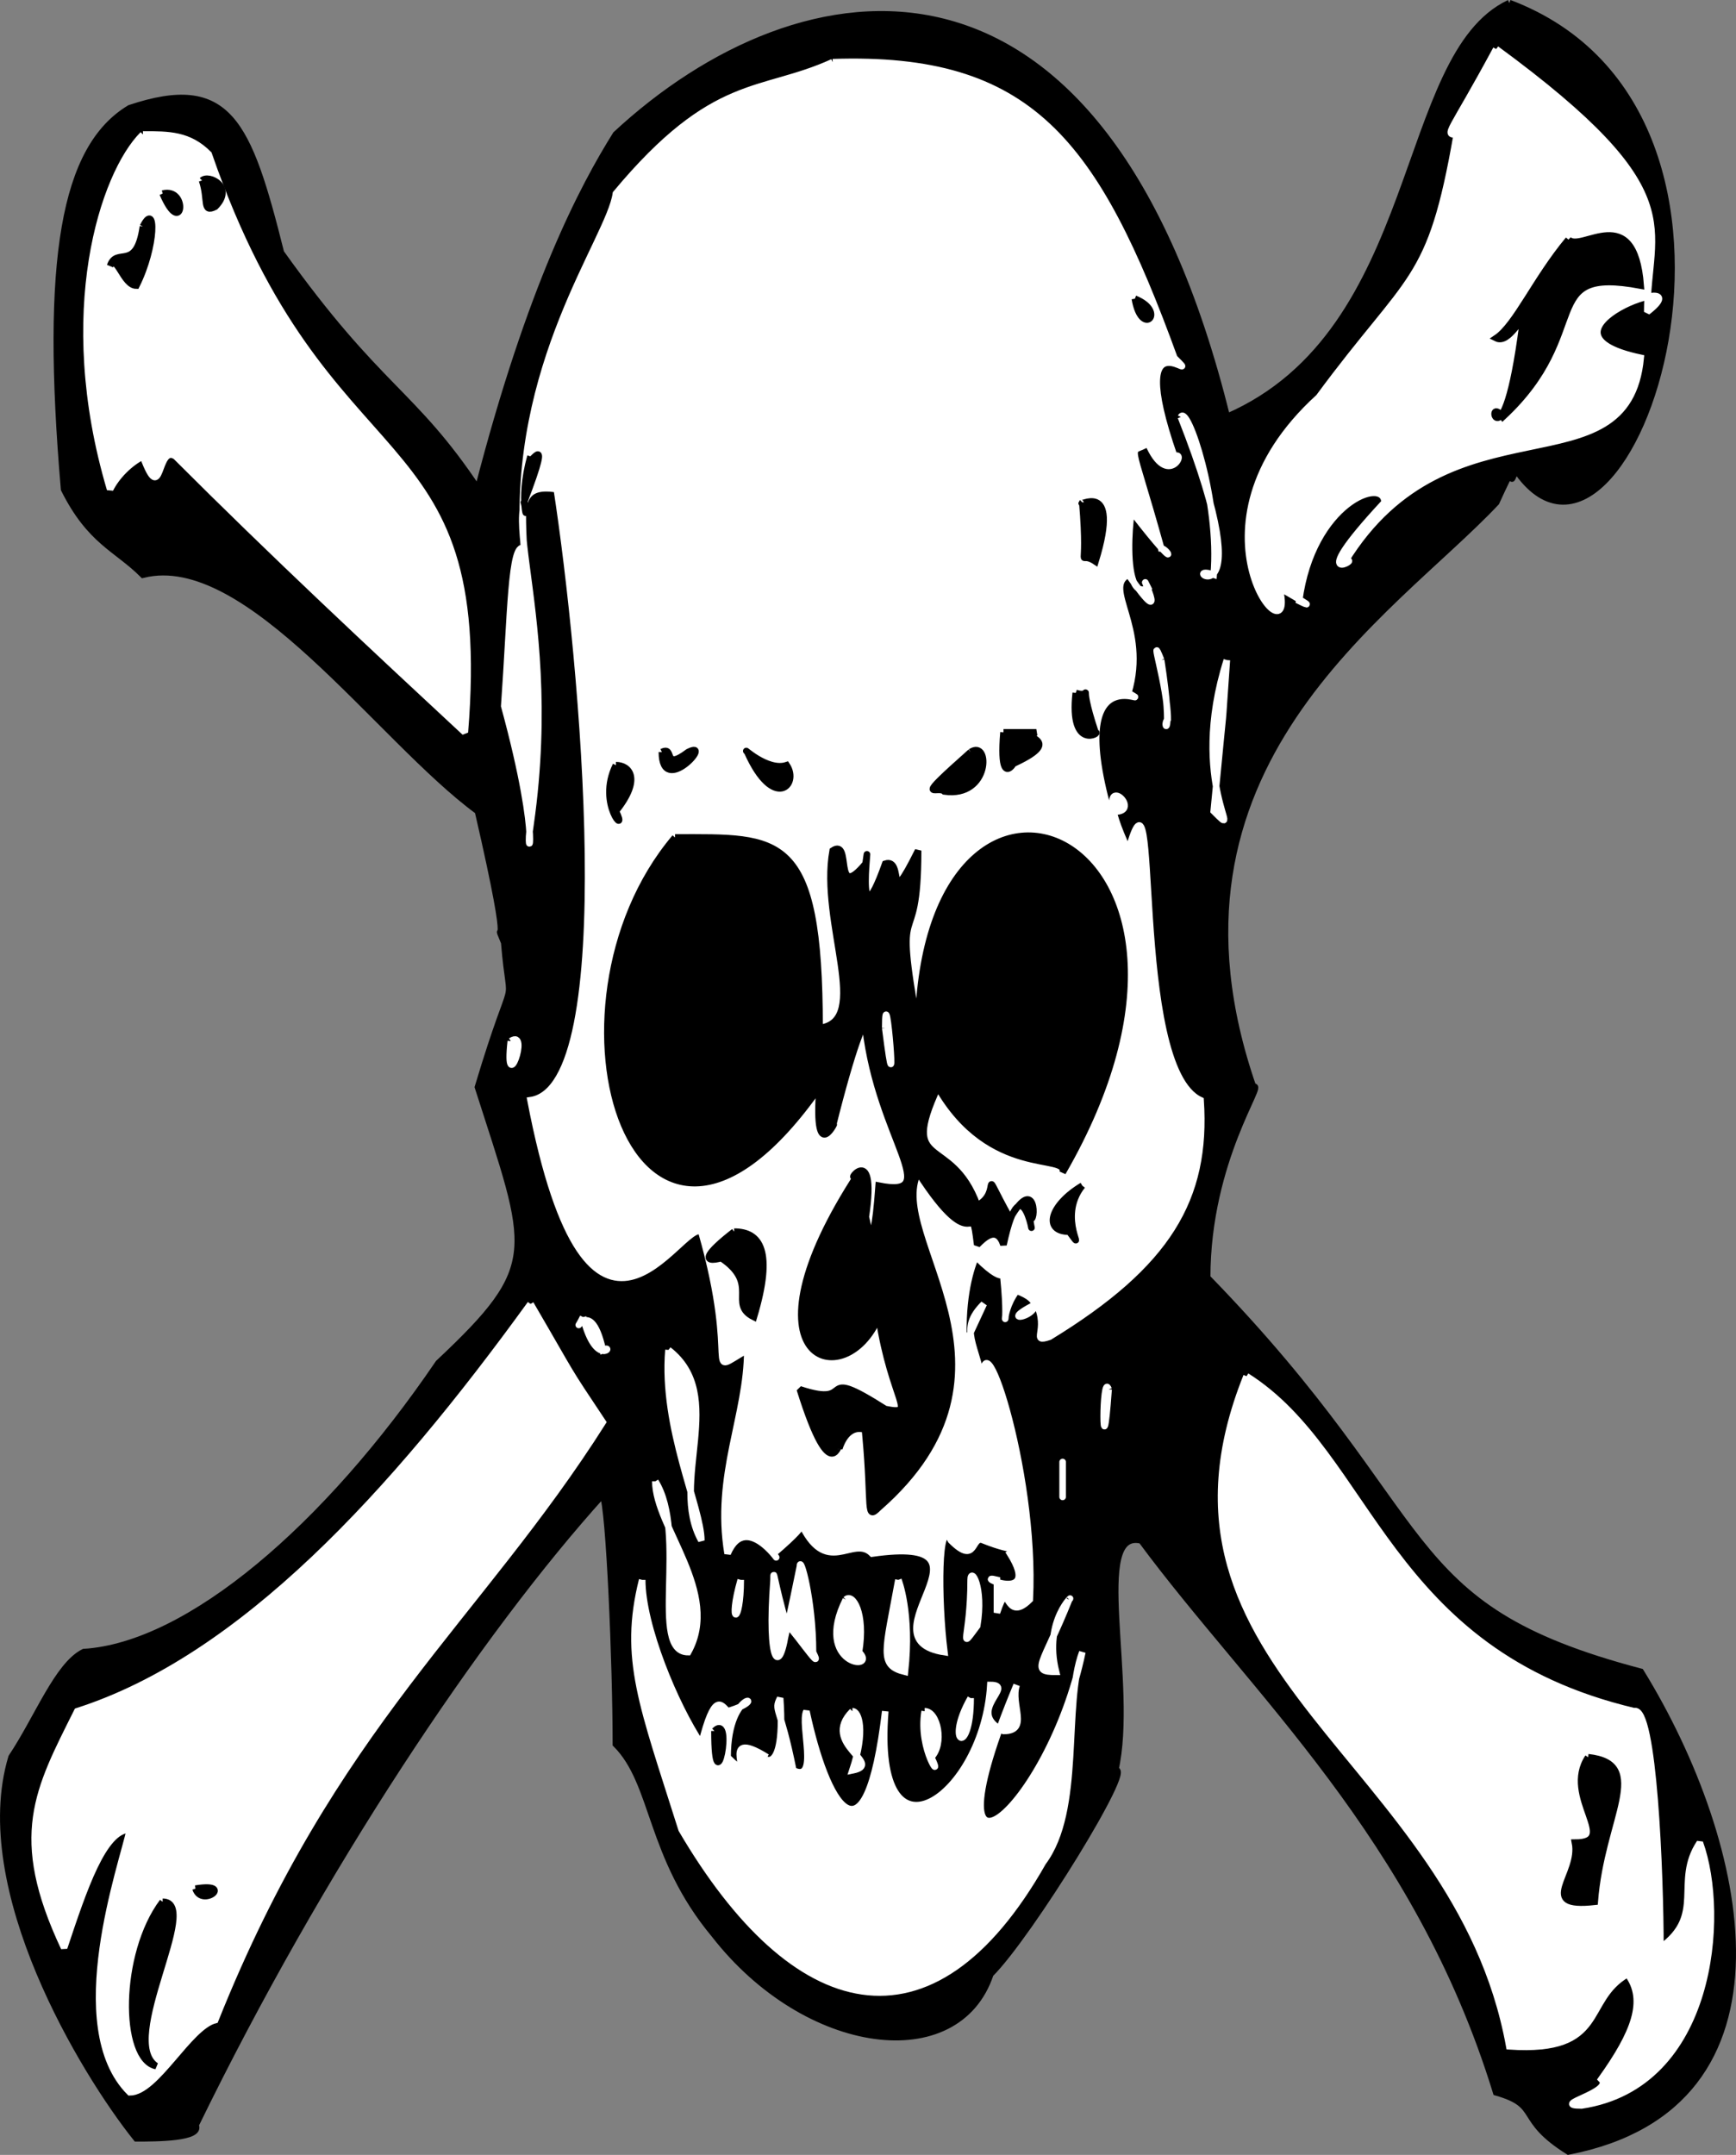 <svg xmlns="http://www.w3.org/2000/svg" width="264.268" height="327.996" version="1.2"><rect width="100%" height="100%" fill="#808080" stroke="none"/><g fill="none" stroke="#000" stroke-miterlimit="2" font-family="'Sans Serif'" font-size="12.5" font-weight="400"><path fill="#000" d="M229.76.468c45 17 18 96 1 71-2 5 2-6-3 5-16 17-54 40-37 89 2-1-7 11-7 29 36 37 28 50 66 60 16 26 25 66-11 73-8-5-4-7-11-9-12-39-37-61-54-84-8-2-1 22-4 35 3-1-13 25-19 31-5 15-28 12-42-6-10-12-9-23-15-29 0-12-1-36-2-38-19 21-43 57-62 96 1 2-6 2-9 2-8-10-25-38-19-58 4-6 7-14 11-16 16-1 37-19 54-44 16-15 14-17 6-42 6-20 5-10 4-22-2-5 2 6-4-20-15-11-35-40-51-36-4-4-8-5-12-13-3-35 0-52 10-58 15-5 18 2 23 22 15 21 20 21 30 36 8-31 16-46 21-54 28-26 74-34 93 43 30-13 26-55 43-63" vector-effect="non-scaling-stroke"/><path fill="#fff" stroke="#fff" d="M227.76 7.468c30 22 23 27 23 40 9-7-20 3-1 7-2 21-29 5-45 31 3-1-7 5 6-9 0-4-11 0-13 15 0 0 4 2-3-2 3 12-16-9 6-29 14-19 17-17 21-40-2 0-1 0 6-13m-101 2c30-1 40 12 52 45 5 5-8-8 0 15 2-1-1 5-4-2-3 2-3-2 2 16 1 0 3 4-4-5 0-8-3 14 2 11-2-4 4 8-3-2-4 2 3 8 0 18 5 3-10-7-3 18 7 1-4-9 3 6 5-18 0 33 11 38 1 15-5 25-23 36-3 1 0-1-2-5-8 4 5 1-3-2-3 4-1 8-2-2 0-2 1 2-4-3 3-5-3 0-2 14 1-3-3 6 3-7-4 4-1 6 0 13-1-14 8 12 7 32-4 4-3-4-5 2v-5c-4-1 7 4 2-4 2-1 1 0-4-2-2-1-1 4-5 0-2-4-2 9-1 17-13-2 10-18-11-15-3-3-7 4-11-5-1 1 3-1-4 5 2 3-4-7-7 0-2-12 3-21 3-31-7 4-1 3-7-18-3-2-17 27-26-20 14-2 8-67 4-93-12-2 1 16-4 51-1 6 2 4-4-18 1-14 1-25 3-24-2-28 13-47 14-54 15-18 22-15 33-20m-105 11c4 0 7 0 10 3 18 52 43 39 39 88-14-13-29-27-44-42-3-2-2 8-5 0-2 1-4 3-5 5-8-27-1-48 5-54" vector-effect="non-scaling-stroke"/><path fill="#000" d="M30.76 27.468c1-1 5 1 2 4-2 1-1-1-2-4m-6 2c4-1 3 7 0 0m-3 5c2-4 2 3-1 9-2 0-3-5-4-3 1-3 4 1 5-6m217 2c2 2 10-6 11 7-16-3-7 7-21 20-3-4 0 9 3-14 0-2-2 3-4 2 3-2 6-9 11-15m-66 9c5 2 1 6 0 0" vector-effect="non-scaling-stroke"/><path fill="#fff" stroke="#fff" d="M179.76 63.468c1-2 6 13 5 24-6-2 8 9-5-24" vector-effect="non-scaling-stroke"/><path fill="#000" d="M80.76 69.468c-1 3 4-6-1 7 1 4-1 0 1-7m84 7c-1 1 6-4 2 9-3-2-1 3-2-9" vector-effect="non-scaling-stroke"/><path fill="#fff" stroke="#fff" d="M176.76 100.468c-2-5 1 4 1 9-1 1 1 4-1-9m10 0c-1 14 0 2-2 23 5 5-4-4 2-23" vector-effect="non-scaling-stroke"/><path fill="#000" d="M163.76 105.468c3 1 0-3 3 6 1 0-4 3-3-6m-11 6h5c-3 1 5 1-4 5 3-5-2 7-1-5m-52 3c2-1 0 3 4 0 4-2-4 7-4 0m13 0c-1-1 3 3 6 2 2 3-2 7-6-2m34 0c3-2 3 7-4 6-1-1-5 2 4-6m-54 2c2 0 4 2 0 7 2 4-3-1 0-7" vector-effect="non-scaling-stroke"/><path fill="#000" d="M102.76 127.468c16 0 22-1 22 29 8-1 0-16 2-27 3-2 0 8 5 2 1-7-2 14 3 0 3-1 0 8 5-2 0 17-4 5 0 27 1-51 52-30 22 22 1-3-11 1-19-13-6 13 2 7 6 18 4-2 0-7 5 2 4-7 4 1 3 0 1 6-1-10-4 4-1-3-3-1-4 0-1-8 0 3-9-11-5 10 18 30-6 51-2 2-1 0-2-11 3 1-2-4-4 2 0-2-1 7-6-9 9 3 2-4 13 3 5 1 1-1-1-14-5 12-22 7-3-22-3 3 3-6 1 7 0-2 1 9 2-5 10 2 0-7-2-24 0-2-2 3-5 15 1-2-3 7-2-6-28 40-44-12-22-38" vector-effect="non-scaling-stroke"/><path fill="#fff" stroke="#fff" d="M134.76 156.468c0-9 2 16 0 0m-57 2c3-2-1 9 0 0" vector-effect="non-scaling-stroke"/><path fill="#000" d="M164.76 180.468c-4 5 1 11-2 7-4 0-3-4 2-7m-53 7c4 0 6 3 3 13-4-2 1-5-5-9 3-1-7 3 2-4" vector-effect="non-scaling-stroke"/><path fill="#fff" stroke="#fff" d="M80.76 198.468c7 12 5 9 11 18-19 30-41 46-59 91-4 1-9 11-13 11-10-10-1-35 0-40-4 0-7 9-10 18-8-17-4-24 2-36 25-8 48-33 69-62m8 2c-2 4 1-4 3 5 2-1-1 3-3-5m13 5c9 7 0 20 5 29 0-5-6-17-5-29m88 4c19 12 21 42 59 51 3-1 4 25 4 36 7-5 2-10 6-16 4 11 2 37-18 40-5 0 5-2 3-4 5-7 7-12 4-16-7 4-3 12-18 11-8-44-58-57-40-102m-21 2c-1-3-1 14 0 0m-7 12c0-5 0 12 0 0m-62 2c0 7 10 17 5 26-6 0 0-18-5-26m22 13c0-2 2 5 2 13 2 4-4-5-4-4-1 8-3 6-2-7 0-2 0 0 2 7-2 10 1-4 2-9" vector-effect="non-scaling-stroke"/><path fill="#fff" stroke="#fff" d="M97.76 240.468c0 7 5 19 9 25 2-8 3-6 4-5 7-2 0-4 0 7 5 5-2-5 6 0-2-1 3 5 2-9-1 2 0 1 2 11 4 2 1-7 2-9 3 14 9 25 12 0-2 25 15 13 16-4 4 0-4 4 2 7 4 0 1-4 2-7-15 36 5 19 10-5-3 8 0 24-6 32-17 30-38 24-55-5-6-19-9-26-6-38" vector-effect="non-scaling-stroke"/><path fill="#fff" stroke="#fff" d="M112.76 240.468c-2 7 0 7 0 0m24 0s2 5 1 14c-4-1-3-3-1-14m11 0c0-2 2 1 1 7-3 4-1 2-1-7m-19 3c1-1 3 2 2 8 3 3-7 2-2-8m34 0c1-1-4 3-2 11-4 0-2-1 2-11m-15 15c0 9-4 7 0 0m-18 2c1 0 2 3 0 9 5-1-5-4 0-9m11 0c2 0 3 5 1 7 2 4-2-1-1-7" vector-effect="non-scaling-stroke"/><path fill="#000" d="M108.76 263.468c3-3 0 12 0 0m133 4c9 1 2 9 1 22-9 1-2-4-3-9 7 0-2-7 2-13m-212 20c6-1 1 3 0 0m-5 2c6 0-7 21-1 25-5-1-5-17 1-25" vector-effect="non-scaling-stroke"/></g></svg>
